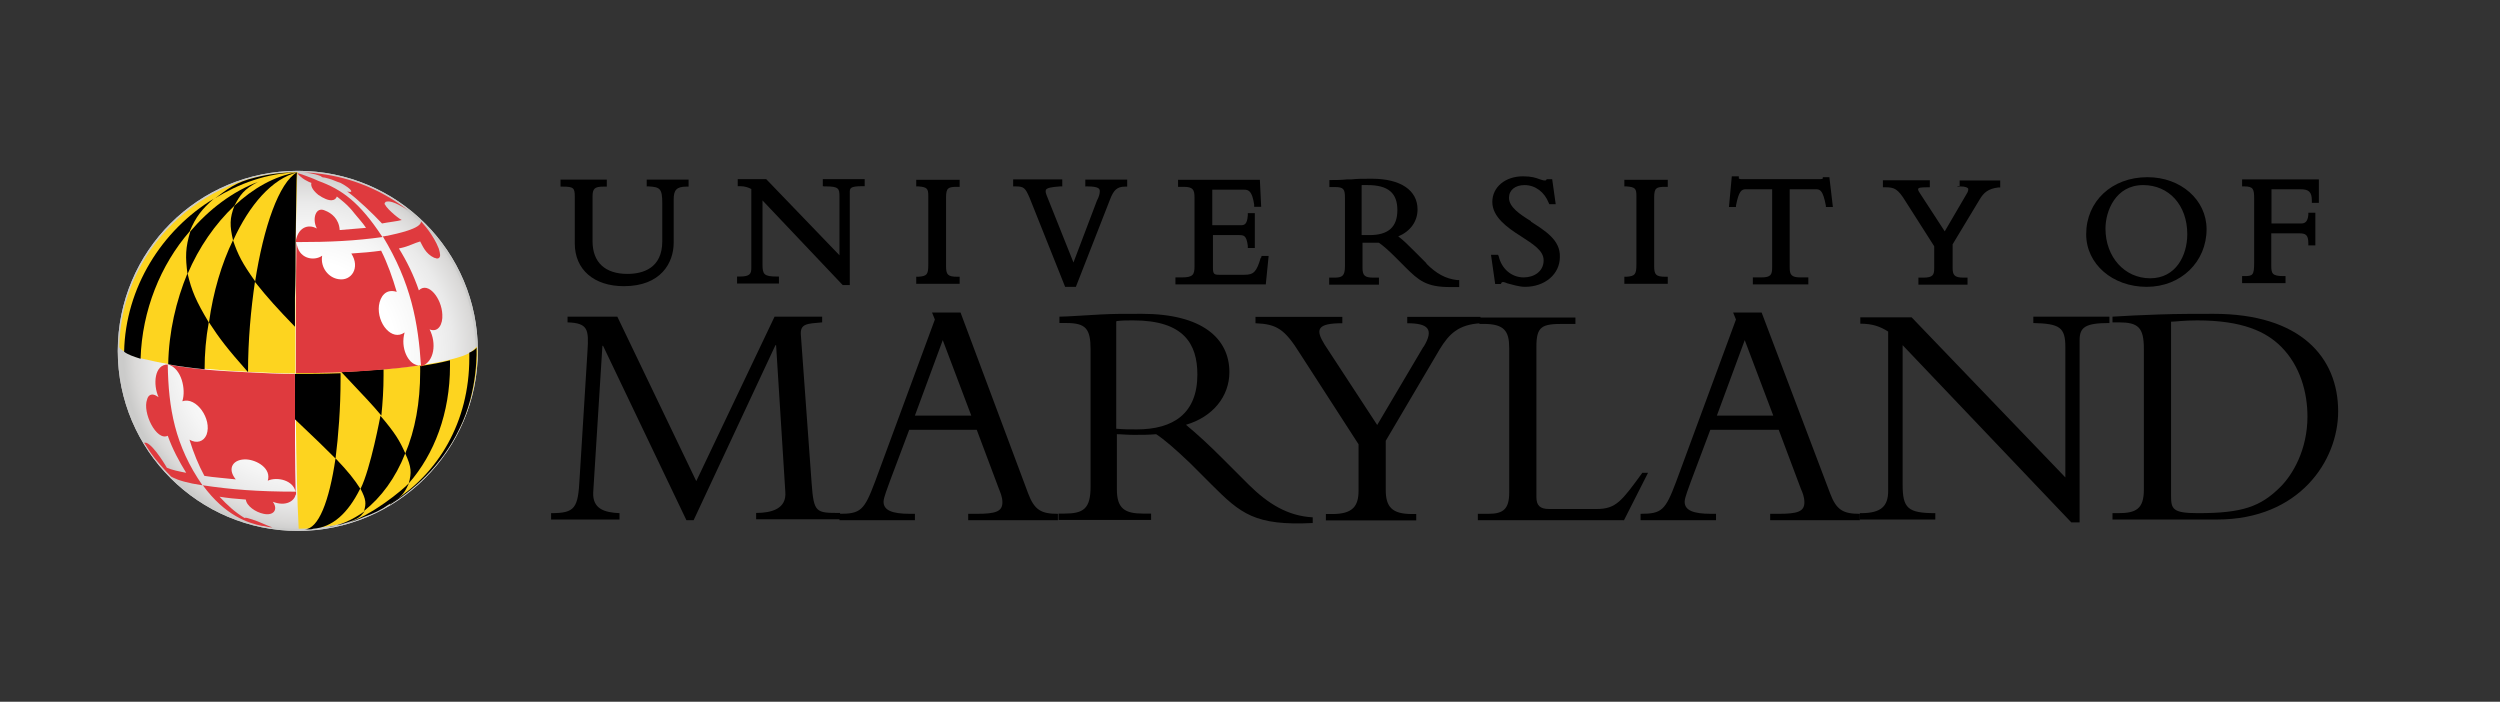 <?xml version="1.0" encoding="UTF-8"?><svg id="Layer_1" xmlns="http://www.w3.org/2000/svg" xmlns:xlink="http://www.w3.org/1999/xlink" viewBox="0 0 114 32"><rect x="0" y="0" width="114" height="32" fill="#333333" stroke="none"/><defs><style>.cls-1{fill:url(#radial-gradient);}.cls-1,.cls-2,.cls-3,.cls-4,.cls-5{stroke-width:0px;}.cls-3{fill:#cbcbca;}.cls-4{fill:#df3a3e;}.cls-5{fill:#fdd41f;}</style><radialGradient id="radial-gradient" cx="541.4" cy="-144.05" fx="541.4" fy="-144.05" r="8.74" gradientTransform="translate(-495.07 -119.34) scale(.94 -.94)" gradientUnits="userSpaceOnUse"><stop offset="0" stop-color="#fff"/><stop offset=".51" stop-color="#fff"/><stop offset=".7" stop-color="#f5f5f5"/><stop offset=".83" stop-color="#eaeaea"/><stop offset=".94" stop-color="#dad9d8"/><stop offset="1" stop-color="#cbcbca"/></radialGradient></defs><path class="cls-2" d="m31.3,23.72l-3.8-7.95h-.03l-.42,6.69c-.03.75.52.91,1.2.94v.29h-3.12v-.29c1.1,0,1.23-.23,1.3-1.59l.36-5.81c.06-.97.03-1.27-.91-1.3v-.26h2.27l3.6,7.5,3.57-7.5h2.17v.26c-.71.06-1.01.06-.97.58l.49,6.75c.1,1.36.19,1.36,1.3,1.36v.29h-3.83v-.29c.71,0,1.4-.19,1.33-.97l-.42-6.68h-.03l-3.73,7.98h-.32Z"/><path class="cls-2" d="m44.28,18.95h-2.56l1.27-3.44,1.3,3.44Zm.26.65l1.01,2.69c.06.16.16.36.16.62,0,.42-.32.52-1.17.52h-.39v.29h4.09v-.29c-.75,0-1.07-.16-1.36-.94l-3.08-8.24h-1.3l.13.32-2.73,7.4c-.49,1.3-.65,1.46-1.62,1.46v.29h3.44v-.29h-.23c-.81,0-1.2-.16-1.2-.55,0-.19.19-.65.29-.94l.88-2.34h3.08Z"/><path class="cls-2" d="m50.93,14.64c.26-.03.45-.03.75-.03,2.3,0,2.92,1.07,2.92,2.47,0,1.78-1.1,2.5-2.76,2.5-.36,0-.58,0-.94-.03v-4.9h.03Zm0,5.16c.23,0,.42.03.78.03.39,0,.65,0,1.01-.03.36.23.88.68,1.56,1.33l.97.97c1.33,1.33,1.98,1.88,4.61,1.75v-.26c-1.14-.06-2.04-.62-2.92-1.49l-1.17-1.17c-.68-.68-1.14-1.1-1.69-1.56,1.23-.36,1.98-1.3,1.98-2.4,0-1.53-1.23-2.66-3.99-2.66-.97,0-1.27,0-1.88.03-.62.03-1.53.1-1.88.1v.29h.32c.88,0,1.1.26,1.1,1.2v6.26c0,1.01-.32,1.23-1.2,1.23h-.26v.29h4.22v-.29h-.36c-.84,0-1.2-.23-1.2-1.1v-2.53h0Z"/><path class="cls-2" d="m64.92,15.81c.49-.81.19-1.07-.75-1.07v-.29h3.34v.29c-1.01.06-1.43.49-1.85,1.17l-2.47,4.19v2.24c0,.78.29,1.1,1.2,1.1h.19v.29h-4.12v-.29h.29c.94,0,1.2-.36,1.2-1.07v-2.11l-2.66-4.12c-.71-1.14-1.07-1.36-2.04-1.4v-.29h3.96v.29c-1.17,0-1.23.29-.81.97l2.4,3.67,2.11-3.57Z"/><path class="cls-2" d="m74.04,23.72h-6.65v-.29h.49c.68,0,.94-.23.94-.97v-6.59c0-.78-.23-1.1-1.17-1.1h-.19v-.29h4.38v.29h-.55c-.97,0-1.23.1-1.23,1.04v6.85c0,.39.16.55.58.55h2.17c.88,0,1.14-.36,2.08-1.65h.26l-1.1,2.17Z"/><path class="cls-2" d="m80.85,18.95h-2.56l1.27-3.44,1.3,3.44Zm.26.65l1.01,2.69c.07.16.16.36.16.62,0,.42-.32.52-1.17.52h-.39v.29h4.09v-.29c-.75,0-1.07-.16-1.36-.94l-3.12-8.24h-1.3l.13.32-2.73,7.4c-.49,1.3-.65,1.46-1.62,1.46v.29h3.44v-.29h-.23c-.81,0-1.2-.16-1.2-.55,0-.19.19-.65.29-.94l.88-2.34h3.12Z"/><path class="cls-2" d="m94.45,23.82l-7.69-8.08v6.36c0,1.07.23,1.3,1.49,1.3v.29h-3.44v-.29h.06c.91,0,1.23-.32,1.23-1.01v-7.27c-.36-.23-.71-.36-1.27-.36v-.29h2.34l7.01,7.3v-5.94c0-.91-.26-1.07-1.46-1.1v-.29h3.47v.29c-1.1,0-1.36.19-1.36.78v8.31h-.39Z"/><path class="cls-2" d="m98.99,14.67c.19,0,.58-.06,1.2-.06,2.08,0,3.15.52,3.83,1.2.88.88,1.2,2.11,1.2,3.18,0,1.53-.68,2.66-1.23,3.21-.91.91-1.75,1.2-3.76,1.2-1.17,0-1.23-.19-1.23-.81v-7.92h0Zm-1.23,7.66c0,.88-.36,1.07-1.17,1.07h-.26v.29h4.77c3.76,0,5.52-2.69,5.52-4.93,0-2.47-1.72-4.45-5.68-4.45-.78,0-1.69,0-2.5.03-.81.03-1.56.06-2.11.1v.26h.29c.88,0,1.14.23,1.14,1.2v6.43Z"/><path class="cls-2" d="m29.48,8.5h.1c.52.03.62.1.62.78v1.72c0,1.23-.88,1.49-1.59,1.49-1.01,0-1.59-.52-1.59-1.49v-2.04c0-.36.1-.45.49-.45h.16v-.32h-2.11v.32h.1c.49,0,.55.06.55.45v2.14c0,1.2.88,1.95,2.24,1.95,1.69,0,2.27-1.07,2.27-1.98v-1.98c0-.42.13-.58.58-.58h.1v-.32h-1.91v.32Z"/><path class="cls-2" d="m37.56,8.5h.1c.58,0,.62.1.62.45v2.69l-3.34-3.47h-1.3v.32h.1c.23,0,.39.06.52.13v3.6c0,.26-.06.39-.52.39h-.13v.32h1.91v-.32h-.1c-.58,0-.65-.1-.65-.55v-2.92l3.63,3.83.03.03h.32v-4.22c0-.19,0-.29.58-.29h.1v-.32h-1.91v.32h.03Z"/><path class="cls-2" d="m41.78,8.5h.1c.39.03.45.1.45.42v3.15c0,.45-.06.52-.45.55h-.1v.32h1.98v-.32h-.1c-.45,0-.52-.1-.52-.49v-3.12c0-.45.1-.49.52-.49h.1v-.32h-1.98v.29Z"/><path class="cls-2" d="m49.47,8.5h.1c.58,0,.58.13.58.23s-.03.23-.13.42l-1.07,2.82-1.23-3.08c-.06-.16-.03-.19-.03-.23.06-.1.26-.13.65-.16h.1v-.32h-2.24v.32h.1c.39,0,.45.06.65.52l1.62,4.06h.49l1.56-3.99c.16-.42.32-.58.68-.58h.1v-.32h-1.91v.32h0Z"/><path class="cls-2" d="m57.49,11.75c-.19.65-.32.78-.75.78h-1.14c-.23,0-.29-.03-.29-.32v-1.49h1.17c.23,0,.36,0,.42.49v.1h.32v-1.59h-.32v.1c-.03.42-.16.45-.32.45h-1.3v-1.62h1.46c.19,0,.36.06.45.68v.1h.32l-.06-1.23h-3.73v.32h.26c.42,0,.49.13.49.49v3.12c0,.39-.06.52-.58.52h-.29v.32h4.12l.13-1.3h-.32l-.03.1Z"/><path class="cls-2" d="m65.05,12.01l-.58-.58c-.26-.26-.49-.49-.71-.65.55-.23.88-.68.88-1.23,0-.88-.78-1.4-2.08-1.4-.49,0-.62,0-.94.03h-.19c-.26.03-.58.03-.71.03h-.1v.32h.26c.39,0,.45.1.45.49v3.12c0,.45-.13.52-.49.52h-.23v.32h2.27v-.32h-.26c-.39,0-.49-.1-.49-.45v-1.14h.75c.19.13.45.36.71.62l.49.49c.62.62.97.91,2.04.91h.42v-.32h-.1c-.52-.06-.94-.29-1.4-.75Zm-2.95-3.57h.26c.94,0,1.36.36,1.36,1.14s-.42,1.14-1.27,1.14h-.36v-2.27Z"/><path class="cls-2" d="m69.82,10.09c-.52-.32-1.01-.65-1.01-1.07,0-.36.29-.58.71-.58.49,0,.91.32,1.1.81l.03.06h.29l-.16-1.14h-.26v.03s-.03.03-.06.03c-.1,0-.16-.03-.26-.06-.16-.06-.36-.13-.75-.13-.81,0-1.4.49-1.4,1.17s.68,1.17,1.3,1.56c.55.36,1.04.65,1.04,1.1,0,.52-.45.78-.91.78-.55,0-1.01-.39-1.14-.97l-.03-.06h-.32l.19,1.33h.26l.03-.06s.03-.03.07-.03.13.03.19.06c.23.06.55.16.81.16.91,0,1.59-.58,1.59-1.36.03-.78-.68-1.2-1.33-1.62Z"/><path class="cls-2" d="m74.07,8.5h.1c.39.03.45.1.45.42v3.15c0,.45-.07.52-.45.55h-.1v.32h1.98v-.32h-.1c-.45,0-.52-.1-.52-.49v-3.12c0-.45.1-.49.52-.49h.1v-.32h-1.98v.29Z"/><path class="cls-2" d="m83.12,8.08v.06s-.03.03-.13.03h-3.57s-.1,0-.13-.03v-.1h-.32l-.13,1.4h.32v-.06c.13-.68.26-.75.45-.75h1.2v3.57c0,.32-.06.45-.49.45h-.39v.32h2.53v-.32h-.36c-.42,0-.49-.13-.49-.45v-3.57h1.2c.19,0,.32.06.45.75v.06h.32l-.16-1.36h-.32Z"/><path class="cls-2" d="m89.26,8.5h.1c.29,0,.36.06.39.1,0,.03.03.1-.1.29l-.97,1.66-1.1-1.69c-.13-.19-.13-.23-.1-.26,0-.03.06-.06.42-.06h.1v-.32h-2.14v.32h.1c.42,0,.58.06.94.65l1.3,2.04v1.01c0,.29-.06.42-.49.42h-.23v.32h2.24v-.32h-.19c-.42,0-.49-.13-.49-.45v-1.07l1.23-2.04c.19-.32.39-.49.84-.55h.1v-.32h-1.85v.29h-.1Z"/><path class="cls-2" d="m97.92,8.08c-1.62,0-2.79,1.1-2.79,2.6,0,1.36,1.2,2.4,2.76,2.4s2.73-1.14,2.73-2.63c0-1.33-1.17-2.37-2.69-2.37Zm-.19.36c1.17,0,2.01.91,2.01,2.24,0,.97-.52,2.01-1.69,2.01s-2.04-.97-2.04-2.27c0-.78.45-1.98,1.72-1.98Z"/><path class="cls-2" d="m104.9,8.63c.39,0,.52.13.52.52v.1h.32v-1.07h-3.5v.32h.1c.42,0,.45.13.45.58v2.89c0,.58-.06.62-.45.62h-.1v.32h1.98v-.32h-.1c-.52,0-.55-.13-.55-.49v-1.46h1.27c.29,0,.42.06.42.45v.1h.32v-1.49h-.32v.1c-.03.32-.16.39-.32.39h-1.36v-1.56h1.33Z"/><path class="cls-1" d="m13.58,24.21c-4.51,0-8.21-3.67-8.21-8.21s3.67-8.21,8.21-8.21,8.21,3.67,8.21,8.21-3.7,8.21-8.21,8.21Z"/><path class="cls-3" d="m13.58,24.21c-4.51,0-8.21-3.67-8.21-8.21s3.67-8.21,8.21-8.21,8.21,3.67,8.21,8.21-3.7,8.21-8.21,8.21Zm0-16.32c-4.48,0-8.11,3.63-8.11,8.11s3.63,8.11,8.11,8.11,8.11-3.63,8.11-8.11-3.67-8.11-8.11-8.11Z"/><path class="cls-5" d="m21.73,15.81s-.13.16-.29.26h0c-.19.13-.52.23-.88.32-.39.1-.84.19-1.36.26-.52.07-1.1.13-1.72.19h0c-.78.06-1.3.1-1.91.13-.68.03-1.36.03-2.08.03v2.08q.03,3.12.13,5.03c4.51,0,8.15-3.63,8.15-8.15-.03.03-.03-.1-.03-.16Z"/><path class="cls-2" d="m13.45,17.3v1.82q1.3,1.23,1.85,1.79c.13-1.04.23-2.27.23-3.63v-.26c-.81.03-1.36.03-2.08.03v.26Z"/><path class="cls-2" d="m16.44,22.3c-.29-.45-.55-.78-1.14-1.4-.29,1.98-.78,3.21-1.4,3.24h.19c.06,0,.13,0,.19-.03.88-.06,1.59-.71,2.14-1.82Z"/><path class="cls-2" d="m17.35,18.95s-.45,2.43-.91,3.34c.26.49.26.68.16,1.01.78-.62,1.43-1.49,1.88-2.63-.26-.58-.45-.91-1.14-1.72Z"/><path class="cls-2" d="m15.04,24.02q.16-.03.49-.1l.19-.06c.62-.19.71-.29.91-.55-.55.39-1.1.65-1.75.75l.16-.03Z"/><path class="cls-2" d="m18.64,22.04c1.17-1.33,1.88-3.21,1.88-5.35v-.26c-.39.1-.84.19-1.36.26v.26c0,1.4-.23,2.66-.68,3.73.29.62.29.88.16,1.36Z"/><path class="cls-2" d="m17.48,16.84c-.78.06-1.3.1-1.91.13,1.1,1.17,1.36,1.43,1.82,1.98.06-.58.1-1.2.1-1.82v-.29Z"/><path class="cls-2" d="m11.8,8.28c.45-.19.88-.39,1.78-.42h0c-.62.03-1.23.19-1.78.42"/><path class="cls-4" d="m19.03,16.65c-.42-.07-.78-.78-.58-1.49-.58.42-1.27-.42-1.17-1.23.06-.42.32-.78.81-.62-.19-.65-.42-1.3-.71-1.88-.42.06-.88.1-1.36.13.42.65,0,1.27-.58,1.17-.45-.06-.84-.52-.75-1.07-.36.26-1.1.16-1.17-.62-.03,1.66-.03,3.76-.03,5.97,2.17.03,4.71-.19,5.71-.36h0c-.06.03-.13.03-.16,0Z"/><path class="cls-4" d="m8.32,18.3c.62-.23,1.36.81,1.1,1.52-.13.32-.45.42-.78.23.19.62.42,1.17.68,1.65.42.07.91.1,1.43.16-.42-.52-.1-.94.49-.91.49.03,1.14.42.97.97.42-.19,1.17-.03,1.27.52-.03-1.23-.03-3.02-.03-5.13v-.26c-.68,0-1.4-.03-2.08-.07-1.46-.07-2.47-.13-3.7-.36h0c.62.19.81,1.14.65,1.66Z"/><path class="cls-4" d="m17.44,10.78h0c.1,0,.16-.03.23-.03.45-.1,1.53-.32,1.53-.65,0,0,.42.42.71,1.01.03.06.06.13.1.23.03.1.06.23.06.29,0,.16-.13.19-.23.13h-.03c-.42-.19-.55-.58-.65-.75-.23.06-.55.23-.84.29-.03,0-.1.03-.13.03.36.58.68,1.23.91,1.91.42-.42,1.04.36,1.07,1.1.03.45-.19.84-.58.68.32.62.23,1.49-.39,1.69-.13-2.01-.45-3.8-1.75-5.94h0"/><path class="cls-4" d="m17.44,10.81h0c-1.04-1.59-1.85-2.17-2.92-2.56-.19-.1-.91-.36-.97-.36h0c.19.26.55.42.65.45-.03.1,0,.29.32.55.06.03.1.06.16.1.52.29.65.06.68-.03h0c.16.13.49.36.81.78.19.23.39.45.52.65-.32.03-.75.06-1.2.1-.03-.52-.39-.78-.65-.88-.45-.23-.62.39-.39.81-.42-.23-.88-.03-.97.62,1.62,0,2.73-.06,3.96-.23h0"/><path class="cls-4" d="m17.54,9.32v-.06s.03-.03.03-.03c0,0,0-.03.03-.03.1-.03.32-.06,1.01.39-1.43-1.1-2.92-1.56-4.22-1.69-.19-.03-.52-.03-.52-.03.42.03.68.13.75.16.03.03.1.06.1.06h0c.1,0,.16.03.29.06.13.03.32.13.52.19.19.1.49.29.49.39-.03.03-.06.03-.19,0,.49.36,1.17,1.01,1.59,1.46.29-.06.71-.1.91-.16-.03.03-.65-.45-.78-.71Z"/><path class="cls-4" d="m9.23,22.13c-.68-.1-1.1-.23-1.36-.36-.03-.03-.06-.03-.06-.03,0,0-.39-.39-.75-.84-.26-.32-.45-.68-.49-.71h.1c.36.13.94,1.14.94,1.14.23.1.52.16.88.23-.32-.52-.62-1.07-.84-1.69-.52.26-1.17-1.07-.94-1.66.03-.13.16-.36.52-.1-.26-.58-.19-1.49.42-1.49.03,1.98.32,3.7,1.59,5.52"/><path class="cls-4" d="m13.48,22.56c-.06.29-.45.55-1.04.32.26.36.03.65-.42.55-.36-.07-.78-.36-.81-.65-.45-.03-.84-.07-1.2-.13.36.39.71.71,1.14.97.06-.03.13,0,.36.07.32.1.62.26.91.36h-.06c-.23-.03-.29-.07-.42-.07-.62-.13-1.66-.45-2.69-1.85h0c1.27.19,2.5.29,4.25.29v.13"/><path class="cls-5" d="m13.55,7.85c-4.35,0-8.05,3.57-8.11,7.98h0s.03.1.23.19h0c.16.1.42.23.75.32.42.1.84.19,1.27.26h0c1.23.19,2.24.29,3.7.36.68.03,1.4.07,2.08.07v-5.97c.06-1.49.06-3.02.1-3.21h0Z"/><path class="cls-2" d="m17.48,23.17c-.45.26-.55.26-1.17.52-.16.07-.32.1-.52.16,1.1-.29,2.6-1.53,2.86-1.82-.13.29-.23.49-.55.75-.1.06-.49.29-.62.39Z"/><path class="cls-2" d="m6.41,16.36c-.32-.1-.58-.19-.75-.32.06-2.92,1.72-5.55,4.09-6.98-.55.49-.81.81-1.1,1.49-1.33,1.53-2.17,3.6-2.24,5.81"/><path class="cls-2" d="m9.78,9.06c.58-.42.94-.75,1.88-.97.65-.16,1.23-.23,1.91-.23h0c-1.4.03-2.69.52-3.8,1.2"/><path class="cls-2" d="m9.33,16.84c-.58-.06-1.17-.13-1.66-.23.03-1.49.36-2.89.88-4.15.19.81.39,1.27.97,2.24-.13.71-.19,1.43-.19,2.14"/><path class="cls-2" d="m13.48,11.04c0,.91,0,1.82-.03,2.53v1.33c-.81-.84-1.23-1.3-1.82-2.04.39-2.53,1.1-4.54,1.91-5h0c-.03.23-.03,1.66-.06,3.18Z"/><path class="cls-2" d="m10.63,10.94c-.52,1.07-.91,2.37-1.1,3.76.49.75.81,1.17,1.78,2.27,0-1.46.13-2.86.32-4.15-.58-.81-.78-1.2-1.01-1.88Z"/><path class="cls-2" d="m21.4,16.07v.26c0,2.89-1.4,5.29-3.6,6.62l-.03.07c1.04-.65,2.34-1.72,3.18-3.47.88-1.75.78-3.7.78-3.7-.03.06-.16.16-.32.23Z"/><path class="cls-2" d="m11.8,8.28c-1.2.45-2.27,1.27-3.12,2.27-.23.75-.23,1.17-.13,1.95.52-1.23,1.27-2.3,2.14-3.12.26-.49.42-.75,1.1-1.1Z"/><path class="cls-2" d="m10.63,10.97c-.16-.68-.16-1.01.06-1.59.84-.78,1.82-1.36,2.89-1.53-1.17.29-2.21,1.49-2.95,3.12"/></svg>